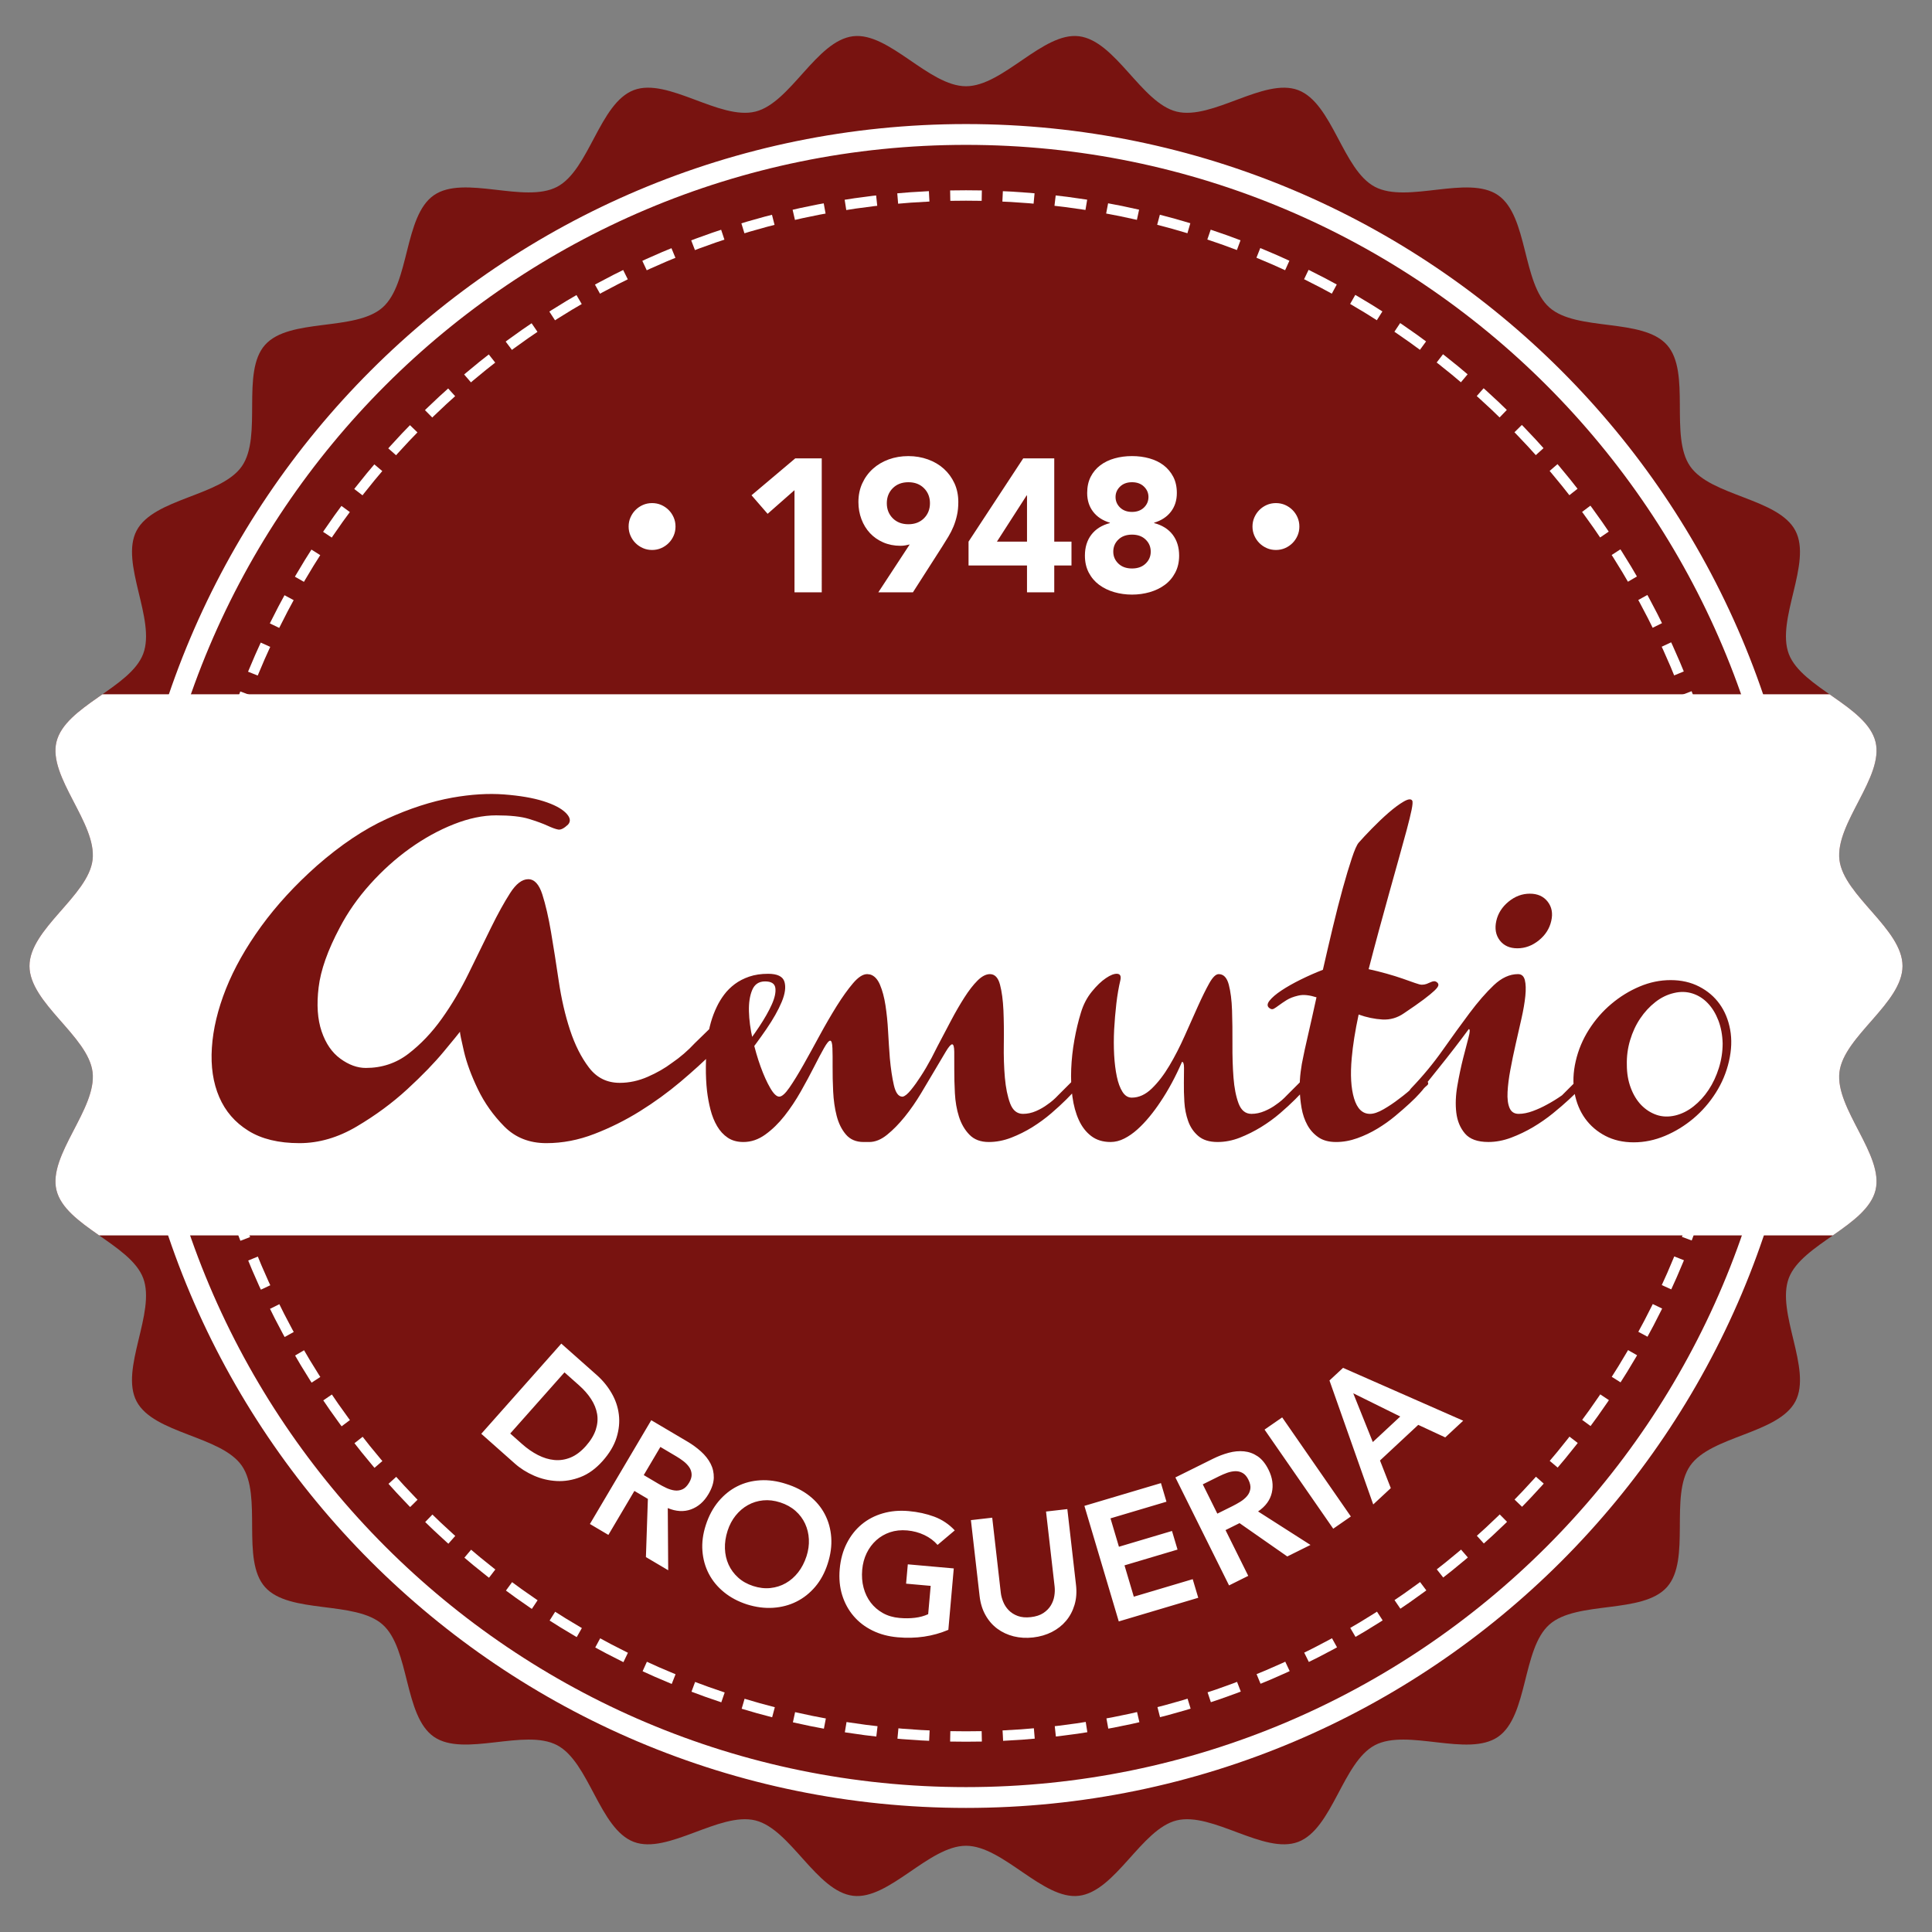 <?xml version="1.0" encoding="utf-8"?>
<!-- Generator: Adobe Illustrator 15.0.0, SVG Export Plug-In . SVG Version: 6.00 Build 0)  -->
<!DOCTYPE svg PUBLIC "-//W3C//DTD SVG 1.1//EN" "http://www.w3.org/Graphics/SVG/1.1/DTD/svg11.dtd">
<svg version="1.1" id="Capa_1" xmlns="http://www.w3.org/2000/svg" xmlns:xlink="http://www.w3.org/1999/xlink" x="0px" y="0px"
	 width="256px" height="256px" viewBox="0 0 256 256" enable-background="new 0 0 256 256" xml:space="preserve">
<rect x="0" y="0" width="256" height="256" fill="#808080" stroke="none"/>
<g>
	<g>
		<defs>
			<rect id="SVGID_1_" x="3.905" y="4.766" width="248.19" height="246.469"/>
		</defs>
		<clipPath id="SVGID_2_">
			<use xlink:href="#SVGID_1_"  overflow="visible"/>
		</clipPath>
		<path clip-path="url(#SVGID_2_)" fill="#781310" d="M252.095,127.999c0,4.913-7.786,9.303-8.359,14.062
			c-0.585,4.86,5.926,10.979,4.78,15.645c-1.166,4.742-9.78,7.142-11.488,11.643c-1.727,4.558,3.12,12.065,0.874,16.336
			c-2.265,4.303-11.203,4.565-13.951,8.54c-2.763,3.994,0.148,12.445-3.065,16.067c-3.216,3.627-11.956,1.755-15.584,4.969
			c-3.623,3.213-2.807,12.116-6.801,14.876c-3.978,2.751-12.016-1.154-16.32,1.108c-4.271,2.246-5.61,11.089-10.165,12.815
			c-4.502,1.709-11.366-4.012-16.108-2.846c-4.663,1.146-8.09,9.406-12.952,9.989c-4.755,0.57-10.046-6.63-14.957-6.63
			s-10.203,7.2-14.958,6.63c-4.862-0.583-8.288-8.843-12.952-9.989c-4.744-1.166-11.607,4.556-16.109,2.846
			c-4.554-1.729-5.894-10.571-10.165-12.815c-4.305-2.262-12.342,1.639-16.319-1.11c-3.995-2.761-3.177-11.663-6.802-14.877
			c-3.626-3.217-12.369-1.34-15.584-4.969c-3.211-3.622-0.302-12.072-3.063-16.066c-2.751-3.975-11.688-4.237-13.952-8.542
			c-2.246-4.271,2.601-11.778,0.874-16.334c-1.707-4.501-10.322-6.901-11.487-11.643c-1.146-4.664,5.367-10.782,4.783-15.643
			c-0.573-4.758-8.36-9.151-8.36-14.062c0-4.908,7.787-9.304,8.36-14.06c0.584-4.862-5.929-10.98-4.783-15.644
			c1.165-4.744,9.78-7.144,11.487-11.646c1.731-4.556-3.117-12.064-0.871-16.335c2.262-4.303,11.203-4.563,13.954-8.538
			c2.76-3.993-0.152-12.447,3.061-16.069c3.218-3.628,11.958-1.751,15.586-4.968c3.622-3.211,2.809-12.115,6.799-14.875
			c3.979-2.75,12.016,1.154,16.319-1.109c4.271-2.246,5.609-11.087,10.167-12.817c4.501-1.707,11.365,4.015,16.104,2.851
			c4.666-1.146,8.092-9.406,12.952-9.989c4.758-0.573,10.047,6.627,14.958,6.627s10.201-7.201,14.958-6.627
			c4.859,0.583,8.287,8.843,12.954,9.989c4.741,1.164,11.602-4.558,16.107-2.849c4.553,1.731,5.89,10.57,10.166,12.816
			c4.302,2.266,12.343-1.641,16.319,1.109c3.991,2.763,3.178,11.666,6.8,14.878c3.626,3.217,12.369,1.34,15.586,4.97
			c3.211,3.622,0.3,12.075,3.061,16.067c2.749,3.977,11.689,4.237,13.951,8.539c2.246,4.273-2.601,11.779-0.874,16.337
			c1.711,4.5,10.324,6.902,11.488,11.642c1.146,4.666-5.365,10.784-4.78,15.646C244.31,118.695,252.095,123.091,252.095,127.999"/>
	</g>
	<g>
		<defs>
			<path id="SVGID_3_" d="M128.001,11.425c-4.912,0-10.201-7.201-14.959-6.627c-4.862,0.583-8.286,8.843-12.952,9.991
				c-2.284,0.56-5.054-0.475-7.814-1.506c-2.983-1.116-5.957-2.229-8.29-1.345c-4.558,1.729-5.896,10.568-10.167,12.816
				c-2.071,1.09-5.004,0.751-7.936,0.413c-3.163-0.365-6.323-0.729-8.384,0.697c-3.991,2.761-3.177,11.664-6.799,14.875
				c-3.628,3.217-12.369,1.34-15.586,4.97c-3.209,3.622-0.301,12.075-3.061,16.067c-2.75,3.975-11.691,4.235-13.954,8.539
				c-2.246,4.273,2.598,11.78,0.871,16.335c-1.706,4.502-10.322,6.902-11.487,11.646c-1.146,4.664,5.367,10.782,4.783,15.644
				c-0.573,4.756-8.36,9.151-8.36,14.06c0,4.912,7.787,9.303,8.36,14.061c0.584,4.86-5.929,10.979-4.783,15.645
				c1.165,4.74,9.782,7.14,11.487,11.641c1.727,4.556-3.119,12.063-0.874,16.336c2.265,4.301,11.204,4.565,13.952,8.541
				c2.761,3.995-0.148,12.445,3.063,16.069c3.215,3.624,11.958,1.753,15.584,4.969c3.623,3.211,2.807,12.112,6.8,14.875
				c2.065,1.429,5.223,1.064,8.386,0.699c2.929-0.338,5.866-0.677,7.936,0.411c4.271,2.244,5.611,11.087,10.165,12.815
				c2.334,0.888,5.309-0.228,8.292-1.342c2.761-1.034,5.533-2.065,7.813-1.504c4.668,1.146,8.094,9.404,12.956,9.991
				c0.154,0.018,0.307,0.027,0.462,0.029h0.167c4.592-0.08,9.634-6.659,14.33-6.659c4.691,0,9.736,6.579,14.324,6.659h0.168
				c0.155-0.002,0.311-0.012,0.465-0.029c4.859-0.587,8.287-8.845,12.95-9.991c2.283-0.561,5.054,0.473,7.813,1.504
				c2.986,1.116,5.958,2.23,8.295,1.342c4.555-1.727,5.893-10.569,10.165-12.813c2.069-1.087,5.004-0.751,7.937-0.413
				c3.162,0.367,6.318,0.732,8.383-0.695c3.994-2.763,3.176-11.667,6.801-14.879c3.628-3.214,12.369-1.341,15.584-4.969
				c3.213-3.62,0.302-12.073,3.065-16.065c2.749-3.977,11.686-4.239,13.951-8.544c2.246-4.269-2.601-11.778-0.874-16.334
				c1.711-4.501,10.322-6.901,11.488-11.643c1.146-4.666-5.363-10.784-4.78-15.645c0.573-4.758,8.359-9.149,8.359-14.061
				c0-4.909-7.786-9.304-8.359-14.06c-0.583-4.86,5.926-10.978,4.78-15.643c-1.164-4.744-9.776-7.144-11.488-11.646
				c-1.727-4.556,3.122-12.062,0.874-16.333c-2.262-4.303-11.199-4.563-13.951-8.542c-2.761-3.99,0.15-12.445-3.061-16.065
				c-3.218-3.63-11.96-1.753-15.586-4.97c-3.622-3.211-2.805-12.115-6.8-14.877c-2.063-1.424-5.225-1.06-8.386-0.695
				c-2.931,0.338-5.863,0.677-7.933-0.413c-4.275-2.248-5.613-11.089-10.166-12.818c-2.34-0.885-5.312,0.229-8.292,1.345
				c-2.766,1.032-5.537,2.066-7.816,1.506c-4.665-1.147-8.094-9.408-12.954-9.991c-0.184-0.022-0.364-0.032-0.549-0.032
				C137.798,4.766,132.722,11.425,128.001,11.425"/>
		</defs>
		<clipPath id="SVGID_4_">
			<use xlink:href="#SVGID_3_"  overflow="visible"/>
		</clipPath>
		<rect x="-30.566" y="91.993" clip-path="url(#SVGID_4_)" fill="#FFFFFF" width="317.133" height="71.701"/>
	</g>
	<g>
		<defs>
			<rect id="SVGID_5_" x="3.905" y="4.766" width="248.19" height="246.469"/>
		</defs>
		<clipPath id="SVGID_6_">
			<use xlink:href="#SVGID_5_"  overflow="visible"/>
		</clipPath>
		<path clip-path="url(#SVGID_6_)" fill="none" stroke="#FFFFFF" stroke-width="2.757" d="M128.001,238.18
			c60.851,0,110.181-49.329,110.181-110.181c0-60.853-49.331-110.182-110.181-110.182c-60.854,0-110.182,49.329-110.182,110.182
			C17.819,188.851,67.147,238.18,128.001,238.18z"/>
		<path clip-path="url(#SVGID_6_)" fill="none" stroke="#FFFFFF" stroke-width="1.379" stroke-dasharray="4.177,2.798" d="
			M132.884,229.98c52.962-2.494,95.372-45.346,97.153-98.495"/>
		<path clip-path="url(#SVGID_6_)" fill="none" stroke="#FFFFFF" stroke-width="1.379" stroke-dasharray="4.177,2.798" d="
			M229.982,123.115c-2.492-52.963-45.347-95.371-98.496-97.154"/>
		<path clip-path="url(#SVGID_6_)" fill="none" stroke="#FFFFFF" stroke-width="1.379" stroke-dasharray="4.177,2.798" d="
			M123.117,26.018c-52.965,2.494-95.372,45.346-97.155,98.496"/>
		<path clip-path="url(#SVGID_6_)" fill="none" stroke="#FFFFFF" stroke-width="1.379" stroke-dasharray="4.177,2.798" d="
			M26.018,132.883c2.496,52.965,45.349,95.372,98.498,97.156"/>
		<path clip-path="url(#SVGID_6_)" fill="none" stroke="#FFFFFF" stroke-width="1.379" d="M125.91,230.075
			c0.697,0.014,1.392,0.02,2.09,0.02c0.697,0,1.396-0.006,2.089-0.02 M25.924,125.912c-0.012,0.695-0.022,1.39-0.022,2.087
			s0.01,1.394,0.022,2.088 M130.089,25.923c-0.693-0.012-1.393-0.02-2.089-0.02c-0.698,0-1.393,0.008-2.09,0.02 M230.078,130.087
			c0.012-0.694,0.02-1.391,0.02-2.088s-0.008-1.392-0.02-2.087"/>
		<path clip-path="url(#SVGID_6_)" fill="#FFFFFF" d="M166.208,70.978c0.165,0.376,0.387,0.703,0.667,0.983
			c0.281,0.281,0.607,0.502,0.981,0.667s0.777,0.246,1.21,0.246c0.432,0,0.837-0.082,1.213-0.246
			c0.372-0.165,0.702-0.386,0.982-0.667c0.28-0.28,0.502-0.607,0.667-0.983c0.163-0.373,0.245-0.778,0.245-1.21
			s-0.082-0.835-0.245-1.21c-0.165-0.375-0.387-0.703-0.667-0.984c-0.28-0.28-0.61-0.503-0.982-0.667
			c-0.376-0.162-0.781-0.244-1.213-0.244c-0.433,0-0.836,0.082-1.21,0.244c-0.374,0.164-0.701,0.387-0.981,0.667
			c-0.28,0.281-0.502,0.609-0.667,0.984c-0.163,0.375-0.247,0.777-0.247,1.21S166.045,70.604,166.208,70.978 M148.191,71.494
			c0.452-0.437,1.054-0.653,1.808-0.653c0.752,0,1.354,0.216,1.802,0.653c0.453,0.433,0.677,0.968,0.677,1.603
			c0,0.62-0.224,1.146-0.677,1.581c-0.449,0.433-1.05,0.649-1.802,0.649c-0.754,0-1.355-0.216-1.808-0.649
			c-0.451-0.435-0.677-0.961-0.677-1.581C147.515,72.462,147.741,71.927,148.191,71.494 M148.418,64.472
			c0.402-0.385,0.926-0.575,1.581-0.575c0.65,0,1.178,0.19,1.578,0.575c0.4,0.385,0.601,0.843,0.601,1.38
			c0,0.552-0.201,1.018-0.601,1.403c-0.4,0.384-0.928,0.577-1.578,0.577c-0.654,0-1.178-0.193-1.581-0.577
			c-0.398-0.385-0.602-0.851-0.602-1.403C147.817,65.315,148.02,64.857,148.418,64.472 M144.846,67.806
			c0.524,0.685,1.266,1.169,2.218,1.454v0.05c-1.068,0.284-1.887,0.797-2.455,1.542c-0.568,0.745-0.853,1.669-0.853,2.769
			c0,0.854,0.172,1.604,0.512,2.258c0.344,0.651,0.804,1.192,1.379,1.617c0.577,0.426,1.242,0.747,1.993,0.966
			c0.754,0.218,1.539,0.326,2.359,0.326c0.817,0,1.602-0.108,2.355-0.326c0.751-0.219,1.415-0.54,1.992-0.966
			c0.576-0.425,1.038-0.966,1.377-1.617c0.345-0.653,0.518-1.404,0.518-2.258c0-1.1-0.287-2.023-0.854-2.769
			c-0.568-0.746-1.386-1.258-2.456-1.542v-0.05c0.951-0.285,1.69-0.77,2.218-1.454c0.527-0.686,0.789-1.511,0.789-2.482
			c0-0.817-0.158-1.533-0.474-2.144c-0.32-0.609-0.744-1.118-1.279-1.529c-0.537-0.409-1.162-0.713-1.883-0.914
			c-0.716-0.203-1.486-0.303-2.303-0.303c-0.82,0-1.589,0.1-2.309,0.303c-0.718,0.2-1.348,0.505-1.891,0.914
			c-0.545,0.411-0.969,0.92-1.278,1.529c-0.31,0.611-0.464,1.326-0.464,2.144C144.057,66.295,144.319,67.121,144.846,67.806
			 M136.084,71.769h-3.986l3.935-6.118h0.051V71.769z M136.084,78.486h3.61v-3.558h2.283v-3.159h-2.283V60.738h-4.113l-7.244,11.031
			v3.159h7.746V78.486z M118.297,64.687c0.527-0.527,1.216-0.79,2.069-0.79c0.851,0,1.541,0.263,2.067,0.79
			c0.525,0.525,0.791,1.19,0.791,1.991c0,0.803-0.266,1.467-0.791,1.996c-0.527,0.525-1.216,0.79-2.067,0.79
			c-0.854,0-1.542-0.265-2.069-0.79c-0.525-0.529-0.79-1.192-0.79-1.996C117.508,65.876,117.772,65.211,118.297,64.687
			 M116.382,78.486h4.585l3.884-6.066c0.285-0.451,0.557-0.89,0.815-1.316c0.259-0.427,0.483-0.874,0.677-1.342
			c0.192-0.467,0.347-0.964,0.462-1.491c0.117-0.524,0.177-1.105,0.177-1.743c0-0.917-0.172-1.749-0.513-2.494
			c-0.345-0.741-0.812-1.382-1.404-1.917c-0.593-0.535-1.296-0.948-2.108-1.242c-0.812-0.291-1.672-0.439-2.592-0.439
			c-0.938,0-1.805,0.148-2.606,0.439c-0.803,0.294-1.502,0.707-2.095,1.242c-0.593,0.535-1.062,1.176-1.402,1.917
			c-0.345,0.745-0.517,1.577-0.517,2.494c0,0.804,0.134,1.561,0.402,2.27c0.267,0.709,0.644,1.324,1.128,1.843
			c0.484,0.519,1.07,0.926,1.755,1.228c0.685,0.298,1.446,0.451,2.28,0.451c0.218,0,0.429-0.016,0.629-0.05
			c0.2-0.034,0.4-0.074,0.601-0.126L116.382,78.486z M105.275,78.486h3.61V60.738h-3.51l-5.794,4.888l2.132,2.458l3.562-3.135
			V78.486z M83.543,70.978c0.165,0.376,0.385,0.703,0.667,0.983c0.281,0.281,0.61,0.502,0.984,0.667
			c0.375,0.165,0.777,0.246,1.21,0.246c0.433,0,0.837-0.082,1.21-0.246c0.375-0.165,0.703-0.386,0.983-0.667
			c0.283-0.28,0.503-0.607,0.667-0.983c0.164-0.373,0.244-0.778,0.244-1.21s-0.08-0.835-0.244-1.21
			c-0.165-0.375-0.385-0.703-0.667-0.984c-0.28-0.28-0.609-0.503-0.983-0.667c-0.373-0.162-0.777-0.244-1.21-0.244
			c-0.433,0-0.835,0.082-1.21,0.244c-0.374,0.164-0.703,0.387-0.984,0.667c-0.282,0.281-0.502,0.609-0.667,0.984
			s-0.247,0.777-0.247,1.21S83.378,70.604,83.543,70.978"/>
		<path clip-path="url(#SVGID_6_)" fill="#781310" d="M219.495,147.724c-0.761-0.264-1.434-0.697-2.019-1.296
			c-0.581-0.599-1.046-1.361-1.39-2.28c-0.348-0.921-0.521-1.937-0.521-3.049c-0.029-1.112,0.113-2.202,0.433-3.27
			c0.319-1.068,0.765-2.025,1.336-2.873c0.571-0.849,1.235-1.572,2.001-2.171c0.761-0.599,1.586-1.001,2.476-1.206
			c0.857-0.207,1.674-0.183,2.453,0.064c0.774,0.248,1.454,0.679,2.037,1.295c0.583,0.613,1.045,1.375,1.394,2.28
			c0.346,0.908,0.535,1.917,0.565,3.029c0,1.112-0.166,2.199-0.501,3.267c-0.334,1.066-0.785,2.034-1.358,2.896
			c-0.571,0.863-1.239,1.592-2.001,2.193c-0.761,0.6-1.57,1.002-2.432,1.208C221.08,148.016,220.255,147.987,219.495,147.724
			 M217.248,130.724c-1.347,0.569-2.593,1.336-3.74,2.304c-1.147,0.963-2.135,2.098-2.964,3.398
			c-0.829,1.304-1.414,2.699-1.754,4.189c-0.343,1.493-0.394,2.889-0.155,4.191c0.239,1.303,0.707,2.436,1.401,3.4
			c0.696,0.965,1.59,1.733,2.686,2.304c1.097,0.571,2.347,0.855,3.75,0.855c1.405,0,2.786-0.285,4.148-0.855
			c1.358-0.571,2.612-1.338,3.763-2.304c1.146-0.964,2.135-2.097,2.962-3.4c0.827-1.302,1.413-2.698,1.753-4.191
			c0.343-1.49,0.396-2.885,0.156-4.189c-0.24-1.3-0.707-2.435-1.402-3.398c-0.696-0.968-1.599-1.734-2.709-2.304
			c-1.11-0.571-2.368-0.855-3.77-0.855C219.971,129.868,218.594,130.153,217.248,130.724 M208.686,143.423l-1.713,1.711
			c-0.667,0.468-1.334,0.879-1.993,1.229c-0.575,0.321-1.195,0.607-1.868,0.856c-0.669,0.248-1.297,0.373-1.882,0.373
			c-0.586,0-0.99-0.265-1.21-0.79c-0.221-0.527-0.308-1.23-0.261-2.107c0.044-0.875,0.169-1.865,0.375-2.961
			c0.202-1.096,0.437-2.23,0.703-3.4c0.265-1.17,0.523-2.302,0.771-3.4c0.247-1.098,0.417-2.083,0.506-2.963
			c0.089-0.875,0.064-1.579-0.065-2.104c-0.135-0.529-0.435-0.792-0.904-0.792c-1.11,0-2.181,0.491-3.213,1.471
			c-1.033,0.979-2.104,2.214-3.222,3.706c-1.114,1.493-2.3,3.122-3.546,4.893c-1.249,1.771-2.646,3.46-4.191,5.066
			c-0.188,0.206-0.269,0.381-0.248,0.529c0.021,0.145,0.096,0.256,0.223,0.326c0.129,0.074,0.295,0.088,0.501,0.044
			c0.209-0.044,0.405-0.166,0.594-0.371c0.092-0.088,0.378-0.44,0.865-1.056c0.484-0.613,1.064-1.336,1.736-2.17
			c0.672-0.835,1.371-1.718,2.092-2.654c0.718-0.936,1.351-1.771,1.885-2.5c0.176,0,0.163,0.373-0.036,1.118
			c-0.201,0.746-0.441,1.667-0.718,2.764c-0.277,1.096-0.528,2.296-0.757,3.596c-0.228,1.302-0.276,2.501-0.144,3.598
			c0.133,1.099,0.516,2.02,1.15,2.765c0.634,0.745,1.667,1.12,3.098,1.12c0.998,0,2.001-0.192,3.015-0.571
			c1.014-0.383,1.99-0.85,2.925-1.404c0.935-0.558,1.808-1.164,2.618-1.822c0.81-0.657,1.522-1.273,2.138-1.843
			c0.615-0.571,1.101-1.046,1.456-1.426c0.355-0.378,0.535-0.584,0.537-0.613c0.079-0.408-0.085-0.612-0.492-0.612
			C209.086,143.031,208.845,143.161,208.686,143.423 M203.903,124.603c0.87-0.703,1.421-1.564,1.649-2.588
			c0.228-0.995,0.068-1.843-0.481-2.546c-0.549-0.701-1.333-1.052-2.357-1.052s-1.963,0.351-2.819,1.052
			c-0.855,0.703-1.398,1.551-1.625,2.546c-0.23,1.024-0.078,1.885,0.455,2.588c0.538,0.701,1.315,1.052,2.335,1.052
			C202.086,125.655,203.032,125.304,203.903,124.603 M168.792,133.662c0.18-0.102,0.409-0.256,0.681-0.46
			c0.275-0.204,0.607-0.431,1.001-0.679c0.396-0.249,0.9-0.449,1.522-0.593c0.357-0.088,0.737-0.112,1.145-0.066
			c0.407,0.042,0.842,0.14,1.301,0.284c-0.423,1.932-0.803,3.637-1.145,5.111c-0.34,1.477-0.553,2.452-0.637,2.919
			c-0.112,0.468-0.216,1.074-0.312,1.82c-0.1,0.746-0.14,1.527-0.125,2.346c0.017,0.82,0.096,1.646,0.243,2.479
			c0.147,0.835,0.4,1.578,0.761,2.237c0.359,0.659,0.844,1.2,1.451,1.623c0.605,0.424,1.392,0.639,2.357,0.639
			c0.934,0,1.872-0.168,2.813-0.505c0.937-0.336,1.831-0.761,2.676-1.273c0.846-0.511,1.627-1.068,2.346-1.667
			c0.718-0.599,1.354-1.153,1.91-1.667c0.552-0.51,0.991-0.95,1.318-1.318c0.327-0.365,0.504-0.575,0.537-0.635
			c0.097-0.114,0.249-0.263,0.46-0.437c0.216-0.177,0.198-0.383-0.053-0.616c-0.222-0.173-0.502-0.16-0.835,0.045
			c-0.152,0.118-0.32,0.248-0.5,0.394c-0.804,0.761-1.583,1.418-2.345,1.974c-0.641,0.498-1.314,0.951-2.023,1.36
			c-0.709,0.411-1.311,0.615-1.809,0.615c-0.996,0-1.697-0.681-2.108-2.042c-0.409-1.36-0.514-3.151-0.31-5.373
			c0.072-0.817,0.185-1.713,0.336-2.677c0.153-0.965,0.347-1.987,0.577-3.071c1.063,0.379,2.112,0.599,3.149,0.659
			c1.035,0.057,1.992-0.221,2.871-0.835c1.093-0.731,1.958-1.338,2.599-1.819c0.639-0.483,1.111-0.872,1.42-1.164
			c0.308-0.291,0.479-0.519,0.518-0.68c0.038-0.16-0.012-0.298-0.154-0.416c-0.141-0.117-0.283-0.168-0.432-0.155
			c-0.145,0.017-0.294,0.058-0.444,0.133c-0.151,0.074-0.322,0.146-0.516,0.22c-0.196,0.072-0.408,0.108-0.641,0.108
			c-0.176,0-0.487-0.08-0.933-0.24c-0.445-0.163-0.981-0.351-1.616-0.571c-0.628-0.219-1.335-0.438-2.112-0.657
			c-0.78-0.22-1.573-0.417-2.382-0.593c0.438-1.697,0.893-3.414,1.366-5.157c0.469-1.739,0.932-3.414,1.381-5.021
			c0.45-1.608,0.874-3.123,1.269-4.544c0.395-1.417,0.74-2.668,1.031-3.748c0.29-1.084,0.504-1.959,0.643-2.635
			c0.136-0.671,0.167-1.082,0.087-1.228c-0.164-0.265-0.545-0.218-1.149,0.132c-0.603,0.351-1.27,0.849-2.007,1.49
			c-0.739,0.645-1.467,1.338-2.195,2.085c-0.727,0.745-1.306,1.366-1.745,1.865c-0.249,0.29-0.554,0.985-0.917,2.083
			c-0.366,1.096-0.766,2.426-1.199,3.993c-0.432,1.564-0.873,3.289-1.323,5.174c-0.45,1.887-0.886,3.752-1.304,5.595
			c-0.983,0.379-1.965,0.812-2.942,1.295c-0.973,0.48-1.827,0.963-2.552,1.446c-0.729,0.483-1.256,0.938-1.586,1.36
			c-0.329,0.424-0.325,0.755,0.016,0.988C168.422,133.743,168.61,133.765,168.792,133.662 M172.55,143.139
			c-0.151,0.074-0.258,0.168-0.322,0.284l-1.711,1.711c-0.437,0.468-0.909,0.879-1.427,1.229c-0.424,0.321-0.929,0.607-1.514,0.856
			c-0.583,0.248-1.168,0.373-1.751,0.373c-0.791,0-1.358-0.461-1.708-1.383c-0.344-0.922-0.568-2.062-0.672-3.421
			c-0.104-1.361-0.153-2.843-0.14-4.454c0.009-1.609-0.007-3.091-0.053-4.452c-0.045-1.36-0.191-2.502-0.434-3.422
			c-0.247-0.924-0.689-1.384-1.333-1.384c-0.38,0-0.796,0.402-1.247,1.206c-0.451,0.806-0.949,1.815-1.497,3.029
			c-0.547,1.212-1.136,2.531-1.763,3.947c-0.633,1.42-1.306,2.737-2.03,3.949c-0.723,1.216-1.496,2.224-2.33,3.029
			c-0.831,0.803-1.714,1.206-2.65,1.206c-0.499,0-0.907-0.256-1.232-0.767c-0.325-0.513-0.575-1.186-0.749-2.02
			c-0.176-0.835-0.297-1.791-0.357-2.873c-0.058-1.082-0.058-2.202,0-3.357c0.065-1.154,0.161-2.304,0.292-3.444
			c0.133-1.14,0.313-2.178,0.536-3.113c0.114-0.529-0.022-0.805-0.415-0.835c-0.395-0.028-0.896,0.162-1.5,0.573
			c-0.607,0.406-1.232,1.005-1.872,1.796c-0.643,0.79-1.122,1.711-1.439,2.765c-0.353,1.14-0.641,2.352-0.87,3.642
			c-0.23,1.286-0.369,2.566-0.421,3.837c-0.052,1.271,0,2.496,0.16,3.664c0.158,1.17,0.44,2.202,0.846,3.091
			c0.405,0.894,0.954,1.603,1.644,2.129c0.688,0.527,1.544,0.792,2.57,0.792c0.614,0,1.221-0.155,1.821-0.462
			c0.602-0.307,1.178-0.709,1.731-1.207c0.553-0.496,1.085-1.059,1.602-1.688c0.518-0.629,0.997-1.28,1.441-1.951
			c1.047-1.553,2.001-3.32,2.867-5.311c0.176,0,0.265,0.262,0.266,0.792c0,0.526-0.003,1.185-0.018,1.973
			c-0.012,0.789,0.01,1.639,0.064,2.546c0.056,0.905,0.223,1.752,0.505,2.542c0.28,0.792,0.728,1.448,1.345,1.975
			c0.614,0.527,1.464,0.792,2.546,0.792c0.994,0,1.978-0.192,2.949-0.571c0.97-0.383,1.908-0.85,2.813-1.404
			c0.908-0.558,1.742-1.164,2.508-1.822c0.766-0.657,1.435-1.273,2.005-1.843c0.571-0.571,1.022-1.046,1.349-1.426
			c0.325-0.378,0.492-0.584,0.492-0.613c0.08-0.408-0.072-0.612-0.448-0.612C172.849,143.031,172.7,143.066,172.55,143.139
			 M93.684,144.565c0.101,0.847,0.253,1.673,0.461,2.478c0.207,0.806,0.497,1.529,0.874,2.172c0.376,0.645,0.846,1.154,1.411,1.537
			c0.564,0.378,1.256,0.571,2.077,0.571c1.023,0,1.989-0.331,2.903-0.99c0.91-0.657,1.759-1.482,2.545-2.478
			c0.781-0.994,1.502-2.076,2.166-3.248c0.659-1.17,1.244-2.25,1.749-3.246c0.505-0.996,0.941-1.821,1.314-2.478
			c0.371-0.659,0.646-0.988,0.821-0.988c0.172,0,0.273,0.329,0.297,0.988c0.024,0.656,0.032,1.482,0.024,2.478
			c-0.008,0.996,0.016,2.076,0.072,3.246c0.056,1.172,0.208,2.254,0.465,3.248c0.256,0.995,0.666,1.82,1.23,2.478
			c0.565,0.659,1.346,0.99,2.34,0.99h0.305h0.048h0.393c0.789,0,1.583-0.322,2.376-0.968c0.793-0.641,1.574-1.44,2.34-2.39
			c0.767-0.952,1.486-1.99,2.16-3.115c0.673-1.126,1.29-2.164,1.853-3.115c0.563-0.95,1.034-1.747,1.42-2.393
			c0.385-0.641,0.665-0.963,0.841-0.963c0.172,0,0.265,0.322,0.276,0.963c0.01,0.646,0.012,1.442,0.004,2.393
			c-0.004,0.951,0.022,1.989,0.08,3.115c0.06,1.125,0.237,2.163,0.54,3.115c0.302,0.95,0.763,1.749,1.388,2.39
			c0.625,0.646,1.479,0.968,2.561,0.968c0.993,0,1.983-0.192,2.969-0.571c0.986-0.383,1.923-0.85,2.817-1.404
			c0.889-0.558,1.718-1.164,2.486-1.822c0.766-0.657,1.432-1.273,2.005-1.843c0.568-0.571,1.018-1.046,1.347-1.426
			c0.326-0.378,0.49-0.584,0.492-0.613c0.08-0.408-0.072-0.612-0.453-0.612c-0.144,0-0.293,0.036-0.441,0.108
			c-0.153,0.074-0.26,0.168-0.324,0.284l-1.711,1.711c-0.437,0.468-0.911,0.879-1.427,1.229c-0.427,0.321-0.923,0.607-1.49,0.856
			c-0.571,0.248-1.147,0.373-1.732,0.373c-0.79,0-1.357-0.461-1.706-1.383c-0.344-0.922-0.576-2.062-0.697-3.421
			c-0.118-1.361-0.167-2.843-0.14-4.454c0.026-1.609,0.007-3.091-0.05-4.452c-0.062-1.36-0.214-2.502-0.458-3.422
			c-0.245-0.924-0.689-1.384-1.331-1.384c-0.528,0-1.074,0.287-1.647,0.855c-0.57,0.571-1.149,1.316-1.738,2.24
			c-0.589,0.919-1.186,1.949-1.787,3.091c-0.601,1.14-1.194,2.266-1.779,3.378l-0.782,1.537c-0.486,0.907-0.967,1.725-1.446,2.456
			c-0.413,0.646-0.837,1.237-1.278,1.778c-0.437,0.54-0.801,0.841-1.098,0.899h-0.088c-0.497-0.028-0.855-0.533-1.084-1.513
			c-0.226-0.981-0.406-2.173-0.535-3.576c-0.088-1.143-0.164-2.326-0.232-3.554c-0.064-1.228-0.182-2.378-0.345-3.444
			c-0.164-1.068-0.408-1.981-0.733-2.743c-0.328-0.759-0.765-1.211-1.312-1.36c-0.058,0-0.116-0.006-0.174-0.02
			c-0.056-0.016-0.114-0.024-0.174-0.024h-0.042c-0.558,0-1.179,0.402-1.864,1.206c-0.685,0.806-1.402,1.807-2.156,3.007
			c-0.747,1.201-1.504,2.5-2.266,3.902c-0.761,1.407-1.478,2.708-2.155,3.907c-0.677,1.198-1.292,2.202-1.847,3.005
			c-0.553,0.805-1.008,1.206-1.356,1.206c-0.353,0-0.749-0.378-1.19-1.14c-0.445-0.761-0.869-1.705-1.278-2.831
			c-0.409-1.124-0.761-2.348-1.06-3.662c-0.298-1.316-0.459-2.538-0.487-3.664c-0.03-1.126,0.112-2.069,0.432-2.831
			c0.317-0.759,0.886-1.14,1.707-1.14c0.818,0,1.271,0.285,1.359,0.855c0.083,0.569-0.068,1.302-0.467,2.193
			c-0.398,0.894-0.963,1.885-1.693,2.983c-0.729,1.098-1.51,2.166-2.34,3.203c-0.829,1.038-1.639,1.982-2.428,2.829
			c-0.792,0.85-1.43,1.479-1.919,1.887c0.11,0.117,0.17,0.243,0.178,0.373c0.006,0.133,0.008,0.257,0.002,0.375
			c-0.006,0.116,0.002,0.225,0.026,0.326c0.022,0.104,0.107,0.185,0.25,0.243c0.311-0.351,0.886-1.001,1.727-1.953
			c0.838-0.949,1.735-2.023,2.691-3.224c0.954-1.198,1.883-2.456,2.786-3.772c0.902-1.318,1.579-2.517,2.03-3.6
			c0.451-1.08,0.573-1.974,0.363-2.674c-0.215-0.702-0.934-1.054-2.162-1.054c-0.937,0-1.769,0.124-2.498,0.373
			c-0.729,0.25-1.368,0.579-1.916,0.987c-0.548,0.411-1.021,0.877-1.414,1.404c-0.393,0.525-0.721,1.068-0.981,1.623
			c-0.625,1.289-1.038,2.735-1.238,4.343C93.481,140.31,93.463,142.576,93.684,144.565 M95.844,134.548l-3.767,3.667
			c-0.93,1.004-1.947,1.881-3.051,2.632c-0.915,0.691-1.979,1.302-3.199,1.835c-1.218,0.533-2.454,0.8-3.708,0.8
			c-1.692,0-3.051-0.673-4.077-2.024c-1.026-1.347-1.863-3.007-2.512-4.982c-0.649-1.973-1.146-4.135-1.494-6.486
			c-0.345-2.348-0.689-4.512-1.022-6.487c-0.336-1.973-0.72-3.632-1.15-4.98c-0.431-1.349-1.054-2.024-1.867-2.024
			c-0.815,0-1.615,0.611-2.4,1.835c-0.786,1.223-1.635,2.759-2.544,4.606c-0.912,1.849-1.896,3.854-2.947,6.017
			c-1.056,2.161-2.24,4.168-3.56,6.016c-1.318,1.851-2.797,3.402-4.428,4.656c-1.63,1.252-3.514,1.879-5.645,1.879
			c-1.126,0-2.25-0.407-3.368-1.224c-1.118-0.812-1.945-2.02-2.488-3.619c-0.542-1.599-0.677-3.54-0.398-5.828
			c0.272-2.287,1.21-4.936,2.811-7.945c1.047-2.003,2.383-3.917,4.015-5.734c1.632-1.816,3.39-3.399,5.279-4.748
			c1.887-1.346,3.823-2.412,5.808-3.195c1.983-0.784,3.855-1.176,5.607-1.176c1.883,0,3.33,0.156,4.348,0.471
			c1.017,0.312,1.833,0.611,2.446,0.892c0.61,0.283,1.087,0.457,1.428,0.517c0.341,0.064,0.778-0.156,1.304-0.655
			c0.399-0.441,0.303-0.958-0.294-1.555c-0.597-0.594-1.587-1.112-2.973-1.55c-1.387-0.437-3.127-0.733-5.221-0.892
			c-2.089-0.156-4.367-0.014-6.835,0.423c-2.785,0.503-5.686,1.442-8.703,2.821c-3.021,1.378-6.103,3.448-9.255,6.204
			c-2.896,2.571-5.354,5.251-7.381,8.038c-2.023,2.791-3.578,5.547-4.664,8.271c-1.082,2.727-1.707,5.329-1.865,7.804
			c-0.162,2.476,0.163,4.656,0.974,6.535c0.808,1.881,2.093,3.369,3.857,4.465c1.758,1.098,4.019,1.645,6.775,1.645
			c2.568,0,5.101-0.735,7.589-2.208c2.493-1.475,4.724-3.119,6.699-4.937c1.976-1.817,3.599-3.494,4.868-5.03
			c1.274-1.535,1.976-2.396,2.111-2.585c-0.008,0.188,0.165,1.05,0.525,2.585c0.357,1.536,0.974,3.213,1.849,5.03
			c0.875,1.817,2.043,3.462,3.502,4.937c1.458,1.473,3.315,2.208,5.571,2.208c2.132,0,4.254-0.404,6.365-1.222
			c2.11-0.813,4.121-1.817,6.032-3.007c1.911-1.19,3.702-2.492,5.377-3.902c1.67-1.411,3.117-2.727,4.341-3.949
			s2.186-2.24,2.887-3.055c0.701-0.813,1.054-1.252,1.056-1.316c0.17-0.875-0.182-1.314-1.058-1.314
			C96.701,133.705,96.184,133.985,95.844,134.548"/>
		<path clip-path="url(#SVGID_6_)" fill="#3BA3C7" d="M54.286,61.028"/>
		<path clip-path="url(#SVGID_6_)" fill="#3BA3C7" d="M154.186,61.028"/>
		<path clip-path="url(#SVGID_6_)" fill="#FFFFFF" d="M181.904,191.079l-2.592-6.463l6.227,3.079L181.904,191.079z M181.96,199.349
			l2.328-2.166l-1.431-3.661l5.069-4.72l3.577,1.661l2.38-2.211l-15.922-7.004l-1.799,1.673L181.96,199.349z M176.66,202.561
			l2.335-1.619l-9.1-13.13l-2.335,1.618L176.66,202.561z M161.303,200.565l-1.929-3.881l2.204-1.094
			c0.323-0.16,0.668-0.304,1.029-0.437c0.365-0.128,0.72-0.2,1.065-0.212c0.347-0.012,0.672,0.065,0.975,0.234
			c0.303,0.168,0.557,0.46,0.766,0.879c0.234,0.471,0.322,0.884,0.263,1.24c-0.059,0.359-0.205,0.675-0.446,0.954
			c-0.239,0.279-0.534,0.525-0.88,0.739c-0.346,0.214-0.701,0.413-1.065,0.593L161.303,200.565z M162.856,210.076l2.544-1.267
			l-3.011-6.062l1.857-0.924l6.326,4.416l3.074-1.527l-6.944-4.437c0.992-0.677,1.6-1.506,1.823-2.493
			c0.225-0.984,0.081-1.995-0.437-3.033c-0.4-0.808-0.881-1.402-1.438-1.779c-0.559-0.379-1.162-0.597-1.816-0.661
			c-0.65-0.062-1.329,0.001-2.035,0.192c-0.701,0.188-1.394,0.457-2.083,0.798l-4.971,2.468L162.856,210.076z M148.243,214.847
			l10.531-3.133l-0.734-2.466l-7.805,2.322l-1.233-4.152l7.027-2.091l-0.735-2.466l-7.03,2.091l-1.118-3.762l7.416-2.206
			l-0.73-2.466l-10.144,3.017L148.243,214.847z M141.428,199.964l-2.824,0.322l1.139,9.953c0.042,0.389,0.031,0.804-0.042,1.242
			c-0.069,0.439-0.223,0.855-0.459,1.246c-0.234,0.389-0.566,0.725-0.995,1.012c-0.43,0.282-0.982,0.463-1.655,0.539
			c-0.67,0.078-1.25,0.025-1.732-0.154c-0.482-0.178-0.88-0.433-1.2-0.759c-0.318-0.327-0.559-0.697-0.727-1.11
			c-0.168-0.411-0.276-0.812-0.321-1.2l-1.137-9.953l-2.825,0.323l1.15,10.043c0.108,0.956,0.366,1.801,0.778,2.534
			c0.408,0.731,0.928,1.334,1.568,1.807c0.635,0.471,1.36,0.81,2.171,1.014c0.81,0.2,1.671,0.25,2.583,0.148
			c0.914-0.106,1.739-0.349,2.485-0.729c0.741-0.379,1.368-0.872,1.874-1.475c0.506-0.601,0.881-1.309,1.122-2.115
			c0.242-0.806,0.306-1.689,0.195-2.645L141.428,199.964z M126.379,207.825l-6.09-0.543l-0.228,2.562l3.259,0.291l-0.333,3.752
			c-0.519,0.24-1.104,0.401-1.753,0.479c-0.649,0.079-1.333,0.086-2.052,0.021c-0.823-0.073-1.556-0.287-2.196-0.646
			c-0.641-0.359-1.178-0.824-1.61-1.388c-0.433-0.57-0.749-1.225-0.946-1.966c-0.2-0.743-0.26-1.543-0.184-2.394
			c0.072-0.795,0.266-1.525,0.589-2.191c0.324-0.666,0.749-1.236,1.274-1.711c0.525-0.475,1.136-0.827,1.828-1.062
			c0.693-0.23,1.452-0.311,2.275-0.238c0.81,0.074,1.565,0.274,2.268,0.609c0.701,0.334,1.286,0.771,1.751,1.31l2.278-1.925
			c-0.771-0.823-1.677-1.428-2.714-1.817c-1.039-0.384-2.164-0.632-3.378-0.739c-1.229-0.112-2.374-0.01-3.433,0.295
			c-1.062,0.306-1.996,0.791-2.803,1.46s-1.466,1.504-1.979,2.51c-0.511,1.001-0.825,2.142-0.937,3.416
			c-0.11,1.243,0,2.395,0.326,3.45c0.329,1.054,0.833,1.979,1.511,2.771c0.677,0.795,1.51,1.435,2.504,1.923
			c0.99,0.489,2.1,0.785,3.33,0.894c2.426,0.216,4.666-0.112,6.724-0.986L126.379,207.825z M97.479,200.816
			c0.464-0.578,1.005-1.04,1.623-1.385s1.29-0.553,2.02-0.625c0.725-0.072,1.482,0.018,2.271,0.274
			c0.786,0.254,1.455,0.627,2.009,1.114c0.555,0.489,0.98,1.056,1.276,1.697c0.296,0.643,0.465,1.334,0.501,2.072
			c0.036,0.739-0.068,1.49-0.312,2.248c-0.267,0.816-0.635,1.527-1.106,2.131c-0.474,0.605-1.021,1.084-1.643,1.435
			c-0.621,0.354-1.298,0.567-2.035,0.646c-0.737,0.078-1.499-0.012-2.284-0.267c-0.79-0.257-1.455-0.631-1.996-1.124
			c-0.546-0.493-0.965-1.063-1.262-1.713c-0.294-0.649-0.457-1.358-0.483-2.126c-0.026-0.767,0.092-1.558,0.357-2.375
			C96.661,202.06,97.016,201.391,97.479,200.816 M93.075,205.503c0.084,1.104,0.369,2.117,0.852,3.041
			c0.483,0.923,1.152,1.735,2.009,2.43c0.857,0.699,1.871,1.239,3.045,1.619c1.192,0.372,2.344,0.519,3.461,0.448
			c1.114-0.074,2.144-0.344,3.085-0.813c0.942-0.468,1.771-1.124,2.49-1.967c0.716-0.844,1.269-1.86,1.651-3.047
			c0.396-1.214,0.555-2.38,0.475-3.5c-0.08-1.116-0.364-2.142-0.853-3.076c-0.487-0.932-1.166-1.743-2.034-2.428
			c-0.872-0.685-1.901-1.212-3.091-1.583c-1.174-0.382-2.312-0.543-3.416-0.48c-1.102,0.062-2.122,0.326-3.057,0.797
			c-0.938,0.473-1.765,1.14-2.49,2.004c-0.721,0.865-1.282,1.905-1.675,3.119C93.141,203.255,92.988,204.404,93.075,205.503
			 M85.3,195.457l2.204-3.73l2.118,1.254c0.311,0.182,0.621,0.391,0.926,0.625c0.308,0.235,0.561,0.493,0.761,0.778
			c0.201,0.284,0.311,0.597,0.333,0.944c0.024,0.344-0.084,0.719-0.32,1.12c-0.269,0.455-0.567,0.753-0.898,0.899
			c-0.333,0.144-0.679,0.192-1.042,0.144c-0.365-0.05-0.731-0.163-1.1-0.336c-0.371-0.174-0.728-0.364-1.076-0.571L85.3,195.457z
			 M78.166,201.936l2.448,1.447l3.446-5.828l1.787,1.058l-0.26,7.709l2.953,1.745l-0.056-8.238c1.104,0.461,2.131,0.519,3.081,0.172
			c0.95-0.348,1.719-1.021,2.308-2.02c0.457-0.775,0.693-1.5,0.709-2.173c0.014-0.673-0.132-1.3-0.433-1.881
			c-0.305-0.583-0.728-1.115-1.271-1.603c-0.541-0.485-1.142-0.926-1.803-1.314l-4.78-2.825L78.166,201.936z M67.608,189.947
			l7.188-8.1l1.941,1.723c0.651,0.579,1.184,1.186,1.593,1.821c0.412,0.637,0.677,1.292,0.792,1.967
			c0.114,0.675,0.054,1.37-0.179,2.09c-0.236,0.714-0.673,1.434-1.31,2.156c-0.649,0.729-1.329,1.24-2.035,1.528
			c-0.709,0.287-1.422,0.395-2.148,0.325c-0.721-0.065-1.446-0.289-2.172-0.659c-0.725-0.373-1.418-0.854-2.083-1.442
			L67.608,189.947z M63.773,189.985l4.456,3.952c0.721,0.641,1.563,1.17,2.524,1.593c0.963,0.422,1.969,0.659,3.015,0.713
			c1.047,0.057,2.097-0.118,3.149-0.523c1.052-0.404,2.034-1.117,2.943-2.141c0.898-1.012,1.509-2.042,1.837-3.089
			c0.326-1.05,0.426-2.067,0.303-3.063c-0.123-0.996-0.441-1.938-0.96-2.827c-0.517-0.894-1.167-1.687-1.953-2.386l-4.712-4.177
			L63.773,189.985z"/>
	</g>
</g>
</svg>
